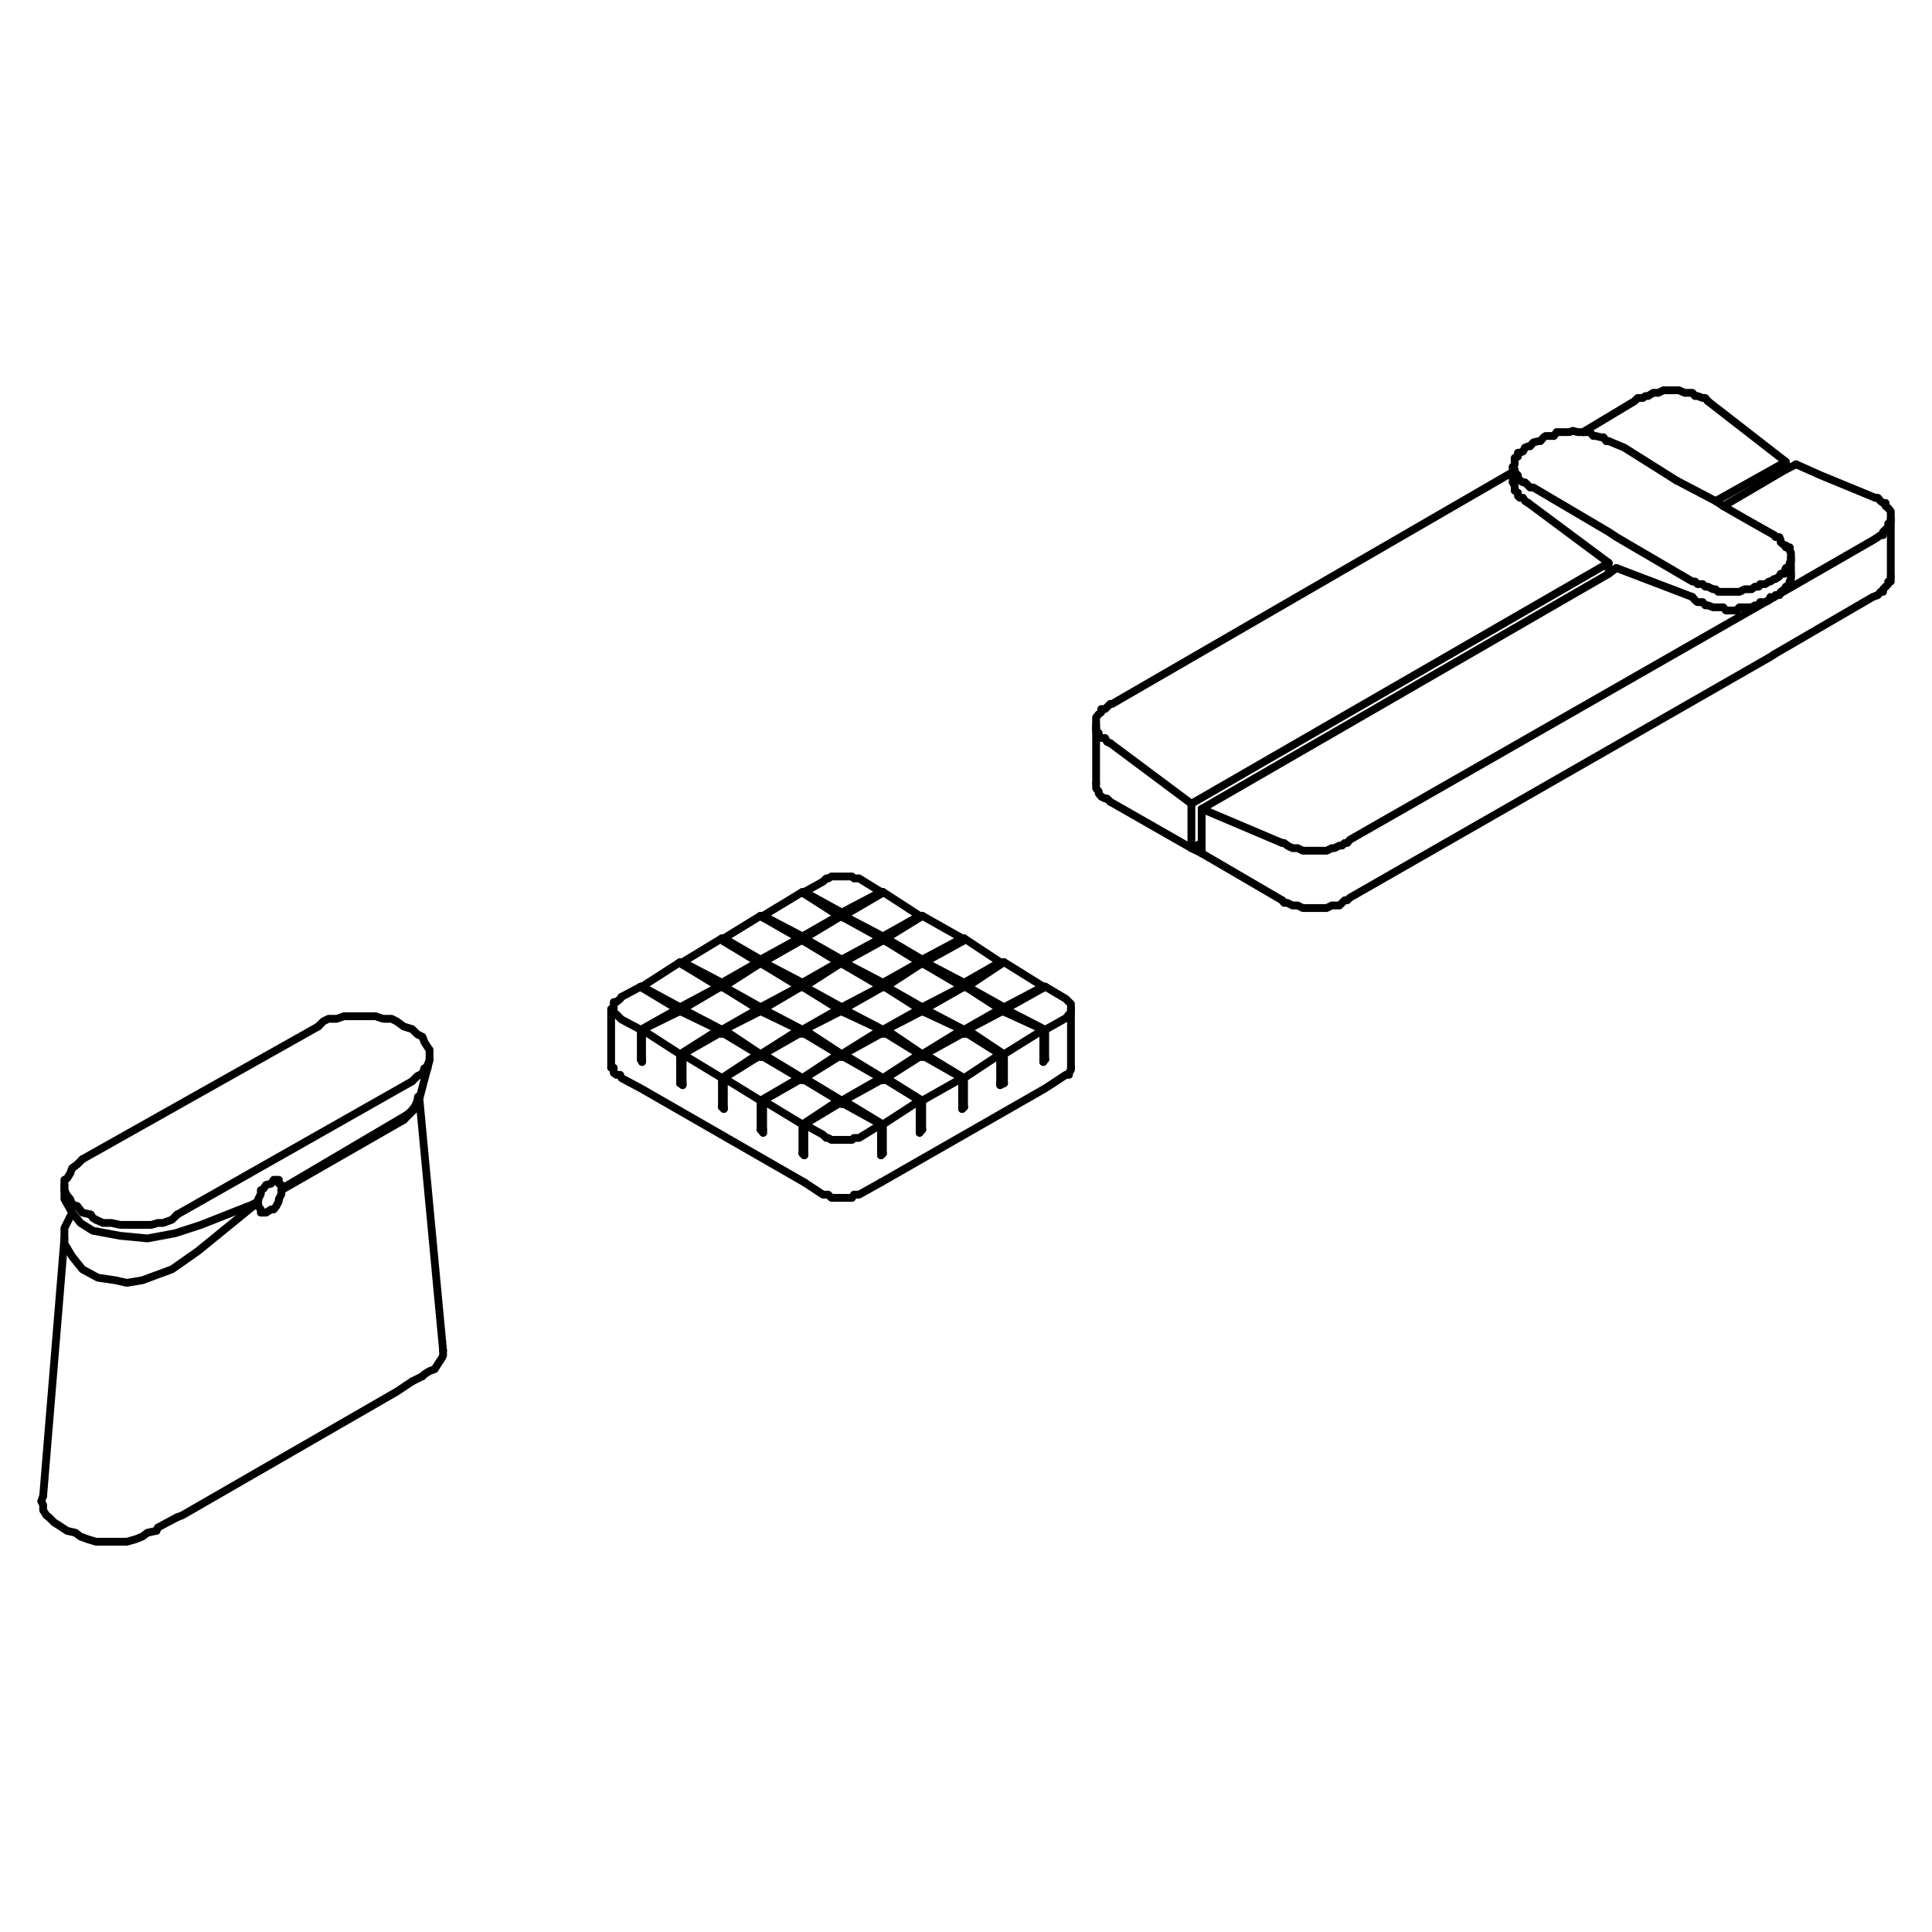 <?xml version="1.0" encoding="utf-8"?>
<!-- Generator: Adobe Illustrator 24.3.0, SVG Export Plug-In . SVG Version: 6.00 Build 0)  -->
<svg version="1.1" id="Livello_1" xmlns="http://www.w3.org/2000/svg" xmlns:xlink="http://www.w3.org/1999/xlink" x="0px" y="0px"
	 viewBox="0 0 300 300" style="enable-background:new 0 0 300 300;" xml:space="preserve">
<style type="text/css">
	.st0{fill:none;stroke:#000000;stroke-width:1.208;stroke-linecap:round;stroke-linejoin:round;stroke-miterlimit:10;}
</style>
<g>
	<g>
		<line class="st0" x1="106" y1="168.2" x2="105.6" y2="168.2"/>
		<line class="st0" x1="112.4" y1="171.9" x2="112.1" y2="171.9"/>
		<line class="st0" x1="118.5" y1="175.4" x2="118.1" y2="175.4"/>
		<line class="st0" x1="124.9" y1="179.1" x2="124.6" y2="179.1"/>
		<line class="st0" x1="162.3" y1="164.5" x2="162" y2="164.5"/>
		<line class="st0" x1="149.7" y1="171.9" x2="149.4" y2="171.9"/>
		<line class="st0" x1="143.2" y1="175.4" x2="142.8" y2="175.4"/>
		<polyline class="st0" points="136.8,179.4 137.1,179.1 136.8,179.1 		"/>
		<line class="st0" x1="142.8" y1="175.9" x2="143.2" y2="175.4"/>
		<line class="st0" x1="149.4" y1="172.2" x2="149.7" y2="171.9"/>
		<line class="st0" x1="162" y1="164.9" x2="162.3" y2="164.5"/>
		<line class="st0" x1="99.7" y1="164.9" x2="99.5" y2="164.5"/>
		<line class="st0" x1="106" y1="168.5" x2="105.6" y2="168.2"/>
		<line class="st0" x1="112.4" y1="172.2" x2="112.1" y2="171.9"/>
		<line class="st0" x1="124.6" y1="179.1" x2="124.9" y2="179.4"/>
		<line class="st0" x1="118.1" y1="175.4" x2="118.5" y2="175.9"/>
		<line class="st0" x1="99.5" y1="153.2" x2="96.5" y2="154.8"/>
		<polyline class="st0" points="105.2,157.2 105.2,156.7 99.5,159.9 96.5,158.3 96.3,158.1 95.7,157.5 95.3,157.5 95.3,157.2 
			95.3,156.7 94.9,156.7 95.3,156.4 95.3,155.9 95.3,155.6 95.7,155.6 96.3,155.1 96.5,154.8 		"/>
		<line class="st0" x1="99.5" y1="164.5" x2="99.5" y2="159.9"/>
		<line class="st0" x1="94.9" y1="165.8" x2="94.9" y2="156.7"/>
		<line class="st0" x1="105.6" y1="149.4" x2="99.7" y2="153.2"/>
		<polyline class="st0" points="111.6,153.4 111.6,153.2 105.6,156.4 99.7,153.2 99.7,153.4 		"/>
		<line class="st0" x1="105.6" y1="156.7" x2="105.6" y2="156.4"/>
		<line class="st0" x1="112.1" y1="145.7" x2="106" y2="149.4"/>
		<polyline class="st0" points="117.7,149.8 117.7,149.4 112.1,152.6 106,149.4 106,149.8 		"/>
		<line class="st0" x1="112.1" y1="153.2" x2="112.1" y2="152.6"/>
		<line class="st0" x1="118.1" y1="142.2" x2="112.4" y2="145.7"/>
		<polyline class="st0" points="124.1,146.2 124.1,145.7 118.1,149 112.4,145.7 112.4,146.2 		"/>
		<line class="st0" x1="118.1" y1="149.4" x2="118.1" y2="149"/>
		<line class="st0" x1="118.5" y1="142.2" x2="124.6" y2="138.5"/>
		<polyline class="st0" points="130.2,142.5 130.2,142.2 124.6,145.4 118.5,142.2 118.5,142.5 		"/>
		<line class="st0" x1="124.6" y1="145.7" x2="124.6" y2="145.4"/>
		<polyline class="st0" points="132.3,136.1 131.8,136.1 131.5,136.1 130.7,136.1 130.2,136.1 129.9,136.1 129.1,136.1 128.6,136.4 
			128.3,136.4 127.8,136.9 124.9,138.5 130.7,141.7 136.8,138.5 133.4,136.4 132.6,136.4 132.3,136.1 		"/>
		<line class="st0" x1="136.8" y1="138.8" x2="136.8" y2="138.5"/>
		<line class="st0" x1="130.7" y1="142.2" x2="130.7" y2="141.7"/>
		<line class="st0" x1="124.9" y1="138.8" x2="124.9" y2="138.5"/>
		<polyline class="st0" points="137.1,138.5 142.8,142.2 137.1,145.4 131,142.2 		"/>
		<line class="st0" x1="142.8" y1="142.5" x2="142.8" y2="142.2"/>
		<line class="st0" x1="137.1" y1="145.7" x2="137.1" y2="145.4"/>
		<line class="st0" x1="131" y1="142.5" x2="131" y2="142.2"/>
		<line class="st0" x1="99.7" y1="164.5" x2="99.5" y2="164.5"/>
		<polyline class="st0" points="117.7,156.7 112.1,159.9 106,156.7 106,157.2 		"/>
		<line class="st0" x1="112.1" y1="160.5" x2="112.1" y2="159.9"/>
		<line class="st0" x1="117.7" y1="157.2" x2="117.7" y2="156.7"/>
		<polyline class="st0" points="124.1,153.2 118.1,156.4 112.4,153.2 112.4,153.4 		"/>
		<line class="st0" x1="118.1" y1="156.7" x2="118.1" y2="156.4"/>
		<line class="st0" x1="124.1" y1="153.4" x2="124.1" y2="153.2"/>
		<polyline class="st0" points="130.2,149.4 124.6,152.6 118.5,149.4 118.5,149.8 		"/>
		<line class="st0" x1="124.6" y1="153.2" x2="124.6" y2="152.6"/>
		<line class="st0" x1="130.2" y1="149.8" x2="130.2" y2="149.4"/>
		<polyline class="st0" points="136.8,145.7 130.7,149 124.9,145.7 124.9,146.2 		"/>
		<line class="st0" x1="130.7" y1="149.4" x2="130.7" y2="149"/>
		<line class="st0" x1="136.8" y1="146.2" x2="136.8" y2="145.7"/>
		<polyline class="st0" points="142.8,149.4 137.1,152.6 131,149.4 131,149.8 		"/>
		<line class="st0" x1="137.1" y1="153.2" x2="137.1" y2="152.6"/>
		<line class="st0" x1="142.8" y1="149.8" x2="142.8" y2="149.4"/>
		<polyline class="st0" points="136.8,153.2 130.7,156.4 124.9,153.2 124.9,153.4 		"/>
		<line class="st0" x1="130.7" y1="156.7" x2="130.7" y2="156.4"/>
		<line class="st0" x1="136.8" y1="153.4" x2="136.8" y2="153.2"/>
		<polyline class="st0" points="130.2,156.7 124.6,159.9 118.5,156.7 118.5,157.2 		"/>
		<line class="st0" x1="124.6" y1="160.5" x2="124.6" y2="159.9"/>
		<line class="st0" x1="130.2" y1="157.2" x2="130.2" y2="156.7"/>
		<polyline class="st0" points="124.1,159.9 118.1,163.7 112.4,159.9 112.4,160.5 		"/>
		<line class="st0" x1="118.1" y1="164.1" x2="118.1" y2="163.7"/>
		<line class="st0" x1="124.1" y1="160.5" x2="124.1" y2="159.9"/>
		<polyline class="st0" points="111.6,159.9 105.6,163.7 99.7,159.9 		"/>
		<line class="st0" x1="105.6" y1="168.2" x2="105.6" y2="163.7"/>
		<line class="st0" x1="111.6" y1="160.5" x2="111.6" y2="159.9"/>
		<polyline class="st0" points="117.7,163.7 112.1,167.4 106,163.7 		"/>
		<line class="st0" x1="112.1" y1="171.9" x2="112.1" y2="167.4"/>
		<line class="st0" x1="117.7" y1="164.1" x2="117.7" y2="163.7"/>
		<polyline class="st0" points="124.1,167.4 118.1,170.9 112.4,167.4 		"/>
		<line class="st0" x1="118.1" y1="175.4" x2="118.1" y2="170.9"/>
		<line class="st0" x1="124.1" y1="167.7" x2="124.1" y2="167.4"/>
		<polyline class="st0" points="118.5,170.9 124.6,174.6 130.2,170.9 		"/>
		<line class="st0" x1="124.6" y1="179.1" x2="124.6" y2="174.6"/>
		<line class="st0" x1="130.2" y1="171.4" x2="130.2" y2="170.9"/>
		<polyline class="st0" points="124.9,174.6 127.8,176.2 128.3,176.7 128.6,176.7 129.1,177 129.9,177 130.2,177 130.7,177 
			131.5,177 131.8,177 132.3,177 132.6,176.7 133.4,176.7 136.8,174.6 		"/>
		<polyline class="st0" points="130.2,163.7 124.6,167.4 118.5,163.7 118.5,164.1 		"/>
		<line class="st0" x1="124.6" y1="167.7" x2="124.6" y2="167.4"/>
		<line class="st0" x1="130.2" y1="164.1" x2="130.2" y2="163.7"/>
		<polyline class="st0" points="136.8,159.9 130.7,163.7 124.9,159.9 124.9,160.5 		"/>
		<line class="st0" x1="130.7" y1="164.1" x2="130.7" y2="163.7"/>
		<line class="st0" x1="136.8" y1="160.5" x2="136.8" y2="159.9"/>
		<polyline class="st0" points="142.8,156.7 137.1,159.9 131,156.7 131,157.2 		"/>
		<line class="st0" x1="137.1" y1="160.5" x2="137.1" y2="159.9"/>
		<line class="st0" x1="142.8" y1="157.2" x2="142.8" y2="156.7"/>
		<polyline class="st0" points="149.4,153.2 143.2,156.4 137.6,153.2 137.6,153.4 		"/>
		<line class="st0" x1="143.2" y1="156.7" x2="143.2" y2="156.4"/>
		<line class="st0" x1="149.4" y1="153.4" x2="149.4" y2="153.2"/>
		<polyline class="st0" points="143.2,142.2 149.4,145.7 143.2,149 137.6,145.7 		"/>
		<line class="st0" x1="149.4" y1="146.2" x2="149.4" y2="145.7"/>
		<line class="st0" x1="143.2" y1="149.4" x2="143.2" y2="149"/>
		<line class="st0" x1="137.6" y1="146.2" x2="137.6" y2="145.7"/>
		<polyline class="st0" points="149.7,145.7 155.3,149.4 149.7,152.6 143.6,149.4 		"/>
		<line class="st0" x1="155.3" y1="149.8" x2="155.3" y2="149.4"/>
		<line class="st0" x1="149.7" y1="153.2" x2="149.7" y2="152.6"/>
		<line class="st0" x1="143.6" y1="149.8" x2="143.6" y2="149.4"/>
		<polyline class="st0" points="136.8,167.4 130.7,170.9 124.9,167.4 124.9,167.7 		"/>
		<line class="st0" x1="130.7" y1="171.4" x2="130.7" y2="170.9"/>
		<line class="st0" x1="136.8" y1="167.7" x2="136.8" y2="167.4"/>
		<polyline class="st0" points="142.8,163.7 137.1,167.4 131,163.7 131,164.1 		"/>
		<line class="st0" x1="137.1" y1="167.7" x2="137.1" y2="167.4"/>
		<line class="st0" x1="142.8" y1="164.1" x2="142.8" y2="163.7"/>
		<polyline class="st0" points="149.4,159.9 143.2,163.7 137.6,159.9 137.6,160.5 		"/>
		<line class="st0" x1="143.2" y1="164.1" x2="143.2" y2="163.7"/>
		<polyline class="st0" points="149.7,159.9 143.6,156.7 143.6,157.2 		"/>
		<polyline class="st0" points="155.9,149.4 162,153.2 155.9,156.4 150.2,153.2 		"/>
		<line class="st0" x1="162" y1="153.4" x2="162" y2="153.2"/>
		<line class="st0" x1="155.9" y1="156.7" x2="155.9" y2="156.4"/>
		<line class="st0" x1="150.2" y1="153.4" x2="150.2" y2="153.2"/>
		<polyline class="st0" points="162.3,153.2 165.5,155.1 166,155.6 166.3,155.9 166.3,156.4 166.3,156.7 166.3,157.2 166,157.5 
			165.5,158.1 162.3,159.9 156.1,156.7 156.1,157.2 		"/>
		<line class="st0" x1="166.3" y1="165.8" x2="166.3" y2="156.7"/>
		<line class="st0" x1="162.3" y1="164.5" x2="162.3" y2="159.9"/>
		<line class="st0" x1="155.3" y1="156.7" x2="149.7" y2="159.9"/>
		<polyline class="st0" points="143.6,163.7 149.7,167.4 155.3,163.7 		"/>
		<line class="st0" x1="149.7" y1="171.9" x2="149.7" y2="167.4"/>
		<line class="st0" x1="143.6" y1="164.1" x2="143.6" y2="163.7"/>
		<polyline class="st0" points="137.6,167.4 143.2,170.9 149.4,167.4 		"/>
		<line class="st0" x1="143.2" y1="175.4" x2="143.2" y2="170.9"/>
		<line class="st0" x1="137.6" y1="167.7" x2="137.6" y2="167.4"/>
		<polyline class="st0" points="131,170.9 137.1,174.6 142.8,170.9 		"/>
		<line class="st0" x1="137.1" y1="179.1" x2="137.1" y2="174.6"/>
		<line class="st0" x1="131" y1="171.4" x2="131" y2="170.9"/>
		<line class="st0" x1="149.7" y1="160.5" x2="149.4" y2="159.9"/>
		<line class="st0" x1="155.3" y1="168.5" x2="155.9" y2="168.2"/>
		<line class="st0" x1="149.4" y1="159.9" x2="149.4" y2="160.5"/>
		<line class="st0" x1="149.7" y1="159.9" x2="149.7" y2="160.5"/>
		<line class="st0" x1="155.3" y1="156.7" x2="155.3" y2="157.2"/>
		<line class="st0" x1="155.3" y1="168.2" x2="155.9" y2="168.2"/>
		<polyline class="st0" points="150.2,160.5 150.2,159.9 155.9,163.7 162,159.9 		"/>
		<line class="st0" x1="155.9" y1="168.2" x2="155.9" y2="163.7"/>
		<polyline class="st0" points="124.9,183.6 127.8,185.5 128.3,185.5 128.6,185.5 129.1,186 129.9,186 130.2,186 130.7,186 
			131.5,186 131.8,186 132.3,186 132.6,185.5 133.4,185.5 136.8,183.6 		"/>
		<polyline class="st0" points="94.9,165.8 95.3,165.8 95.3,166.1 95.3,166.6 95.7,166.9 96.3,166.9 96.5,167.4 99.5,169 
			124.9,183.6 		"/>
		<polyline class="st0" points="166.3,165.8 166.3,165.8 166.3,166.1 166,166.6 166,166.9 165.5,166.9 162.3,169 136.8,183.6 		"/>
		<polyline class="st0" points="105.2,156.7 99.7,153.4 99.5,153.2 		"/>
		<polyline class="st0" points="111.6,153.2 106,149.8 105.6,149.4 		"/>
		<polyline class="st0" points="117.7,149.4 112.4,146.2 112.1,145.7 		"/>
		<polyline class="st0" points="124.1,145.7 118.5,142.5 118.1,142.2 		"/>
		<polyline class="st0" points="130.2,142.2 124.9,138.8 124.6,138.5 		"/>
		<polyline class="st0" points="137.1,138.5 136.8,138.8 131,142.2 		"/>
		<polyline class="st0" points="112.1,153.2 111.6,153.4 106,156.7 		"/>
		<polyline class="st0" points="117.7,156.7 112.4,153.4 112.1,153.2 		"/>
		<polyline class="st0" points="118.1,149.4 117.7,149.8 112.4,153.2 		"/>
		<polyline class="st0" points="124.1,153.2 118.5,149.8 118.1,149.4 		"/>
		<polyline class="st0" points="124.6,145.7 124.1,146.2 118.5,149.4 		"/>
		<polyline class="st0" points="130.2,149.4 124.9,146.2 124.6,145.7 		"/>
		<polyline class="st0" points="130.7,142.2 130.2,142.5 124.9,145.7 		"/>
		<polyline class="st0" points="136.8,145.7 131,142.5 130.7,142.2 		"/>
		<polyline class="st0" points="137.1,145.7 136.8,146.2 131,149.4 		"/>
		<polyline class="st0" points="142.8,149.4 137.6,146.2 137.1,145.7 		"/>
		<polyline class="st0" points="130.7,149.4 130.2,149.8 124.9,153.2 		"/>
		<polyline class="st0" points="136.8,153.2 131,149.8 130.7,149.4 		"/>
		<polyline class="st0" points="124.6,153.2 124.1,153.4 118.5,156.7 		"/>
		<polyline class="st0" points="130.2,156.7 124.9,153.4 124.6,153.2 		"/>
		<polyline class="st0" points="118.1,156.7 117.7,157.2 112.4,159.9 		"/>
		<polyline class="st0" points="124.1,159.9 118.5,157.2 118.1,156.7 		"/>
		<polyline class="st0" points="105.6,156.7 105.2,157.2 99.7,159.9 		"/>
		<polyline class="st0" points="111.6,159.9 106,157.2 105.6,156.7 		"/>
		<polyline class="st0" points="99.7,164.9 99.7,164.5 99.7,159.9 		"/>
		<polyline class="st0" points="112.1,160.5 111.6,160.5 106,163.7 		"/>
		<polyline class="st0" points="117.7,163.7 112.4,160.5 112.1,160.5 		"/>
		<polyline class="st0" points="106,168.5 106,168.2 106,163.7 		"/>
		<polyline class="st0" points="118.1,164.1 117.7,164.1 112.4,167.4 		"/>
		<polyline class="st0" points="124.1,167.4 118.5,164.1 118.1,164.1 		"/>
		<polyline class="st0" points="112.4,172.2 112.4,171.9 112.4,167.4 		"/>
		<polyline class="st0" points="124.6,167.7 124.1,167.7 118.5,170.9 		"/>
		<polyline class="st0" points="130.2,170.9 124.9,167.7 124.6,167.7 		"/>
		<polyline class="st0" points="118.5,175.9 118.5,175.4 118.5,170.9 		"/>
		<polyline class="st0" points="130.7,171.4 130.2,171.4 124.9,174.6 		"/>
		<polyline class="st0" points="136.8,174.6 131,171.4 130.7,171.4 		"/>
		<polyline class="st0" points="136.8,179.4 136.8,179.1 136.8,174.6 		"/>
		<polyline class="st0" points="124.9,179.4 124.9,179.1 124.9,174.6 		"/>
		<polyline class="st0" points="124.6,160.5 124.1,160.5 118.5,163.7 		"/>
		<polyline class="st0" points="130.2,163.7 124.9,160.5 124.6,160.5 		"/>
		<polyline class="st0" points="130.7,156.7 130.2,157.2 124.9,159.9 		"/>
		<polyline class="st0" points="136.8,159.9 131,157.2 130.7,156.7 		"/>
		<polyline class="st0" points="137.1,153.2 136.8,153.4 131,156.7 		"/>
		<polyline class="st0" points="142.8,156.7 137.6,153.4 137.1,153.2 		"/>
		<polyline class="st0" points="143.2,149.4 142.8,149.8 137.6,153.2 		"/>
		<polyline class="st0" points="149.4,153.2 143.6,149.8 143.2,149.4 		"/>
		<polyline class="st0" points="143.2,142.2 142.8,142.5 137.6,145.7 		"/>
		<polyline class="st0" points="149.7,145.7 149.4,146.2 143.6,149.4 		"/>
		<polyline class="st0" points="130.7,164.1 130.2,164.1 124.9,167.4 		"/>
		<polyline class="st0" points="136.8,167.4 131,164.1 130.7,164.1 		"/>
		<polyline class="st0" points="137.1,160.5 136.8,160.5 131,163.7 		"/>
		<polyline class="st0" points="142.8,163.7 137.6,160.5 137.1,160.5 		"/>
		<polyline class="st0" points="143.2,156.7 142.8,157.2 137.6,159.9 		"/>
		<polyline class="st0" points="149.4,159.9 143.6,157.2 143.2,156.7 		"/>
		<polyline class="st0" points="149.7,153.2 149.4,153.4 143.6,156.7 		"/>
		<polyline class="st0" points="155.3,156.7 150.2,153.4 149.7,153.2 		"/>
		<polyline class="st0" points="155.9,149.4 155.3,149.8 150.2,153.2 		"/>
		<polyline class="st0" points="162.3,153.2 162,153.4 156.1,156.7 		"/>
		<polyline class="st0" points="149.7,160.5 149.4,160.5 143.6,163.7 		"/>
		<polyline class="st0" points="143.2,164.1 142.8,164.1 137.6,167.4 		"/>
		<polyline class="st0" points="149.4,167.4 143.6,164.1 143.2,164.1 		"/>
		<polyline class="st0" points="149.4,172.2 149.4,171.9 149.4,167.4 		"/>
		<polyline class="st0" points="137.1,167.7 136.8,167.7 131,170.9 		"/>
		<polyline class="st0" points="142.8,170.9 137.6,167.7 137.1,167.7 		"/>
		<polyline class="st0" points="142.8,175.9 142.8,175.4 142.8,170.9 		"/>
		<polyline class="st0" points="155.3,168.5 155.3,168.2 155.3,163.7 150.2,160.5 149.7,160.5 		"/>
		<polyline class="st0" points="155.9,156.7 155.3,157.2 150.2,159.9 		"/>
		<polyline class="st0" points="162,159.9 156.1,157.2 155.9,156.7 		"/>
		<polyline class="st0" points="162,164.9 162,164.5 162,159.9 		"/>
	</g>
	<g>
		<polyline class="st0" points="275.5,101.6 290.8,92.7 291.6,92.4 292,91.9 292.4,91.9 292.4,91.5 292.8,91.1 293.2,90.7 
			293.2,90.3 293.6,90.3 293.6,89.9 293.6,89.5 		"/>
		<polyline class="st0" points="170.2,121.6 170.2,121.8 170.2,122.4 170.6,122.9 170.6,123.2 171,123.7 171.6,124 171.9,124 
			172.4,124.5 		"/>
		<polyline class="st0" points="275.5,101.6 274.9,102 209.6,139.4 209.2,139.8 208.8,139.8 208.4,140.2 208,140.6 207.2,140.6 
			206.8,140.6 206,141 205.5,141 204.7,141 204.4,141 203.6,141 202.8,141 202.3,141 201.5,140.6 201.1,140.6 200.7,140.6 
			199.9,140.2 199.4,140.2 199.1,139.8 		"/>
		<polyline class="st0" points="172.4,124.5 185,131.7 186.6,130.9 		"/>
		<polyline class="st0" points="185,131.7 186.6,132.5 199.1,139.8 		"/>
		<polyline class="st0" points="234.9,73.3 172.7,109.3 172.4,109.3 171.9,109.8 171.6,110.1 171,110.1 171,110.6 170.6,110.9 
			170.2,111.4 170.2,111.7 170.2,112.2 170.2,112.5 170.2,113 170.2,113.5 170.6,113.8 170.6,114.3 171,114.6 171.6,114.6 
			171.9,115.2 172.4,115.4 		"/>
		<polyline class="st0" points="237.3,78.1 236.8,77.8 236.5,77.3 236,77.3 235.7,77 235.7,76.5 235.2,76.2 235.2,75.7 235.2,75.4 
			234.9,74.9 		"/>
		<line class="st0" x1="185" y1="131.7" x2="185" y2="124.8"/>
		<line class="st0" x1="170.2" y1="121.6" x2="170.2" y2="112.5"/>
		<polyline class="st0" points="262.8,92.7 263.2,93.2 263.6,93.5 264.4,93.5 264.8,94 265.2,94 266,94.3 266.4,94.3 266.8,94.3 
			267.6,94.3 268,94.8 268.8,94.8 269.6,94.8 270.1,94.3 270.9,94.3 271.2,94.3 272,94.3 272.5,94 273.1,94 273.3,93.5 274.1,93.5 
			274.7,93.2 274.9,92.7 		"/>
		<polyline class="st0" points="275.5,92.7 209.6,130.4 209.2,130.9 208.8,130.9 208.4,131.3 208,131.3 207.2,131.7 206.8,131.7 
			206,132.1 205.5,132.1 204.7,132.1 204.4,132.1 203.6,132.1 202.8,132.1 202.3,132.1 201.5,131.7 201.1,131.7 200.7,131.7 
			199.9,131.3 199.4,130.9 199.1,130.9 		"/>
		<polyline class="st0" points="245.8,67.1 253.8,62.3 254.3,61.8 255.1,61.8 255.5,61.5 255.9,61.5 256.7,61 257.1,61 257.5,61 
			258.3,60.6 259.1,60.6 259.5,60.6 260.3,60.6 260.7,60.6 261.6,61 261.9,61 262.8,61 263.2,61.5 263.6,61.5 264.4,61.8 
			264.8,61.8 265.2,62.3 		"/>
		<line class="st0" x1="277.3" y1="72.9" x2="277.3" y2="71.7"/>
		<polyline class="st0" points="275.5,92.7 290.8,83.9 291.6,83.4 292,83.1 292.4,83.1 292.4,82.6 292.8,82.2 293.2,81.8 
			293.2,81.3 293.6,81 293.6,80.5 293.6,80.2 293.6,79.7 293.6,79.4 293.2,78.9 292.8,78.6 292.8,78.1 292.4,78.1 292,77.8 
			291.6,77.3 291.2,77.3 		"/>
		<polyline class="st0" points="277.9,90.3 277.9,90.7 277.3,91.1 277.1,91.5 276.5,91.9 276.3,92.4 		"/>
		<line class="st0" x1="278.1" y1="89.1" x2="278.1" y2="89.5"/>
		<line class="st0" x1="293.6" y1="89.5" x2="293.6" y2="80.5"/>
		<polyline class="st0" points="278.1,89.5 278.1,89.9 277.9,90.3 		"/>
		<line class="st0" x1="277.1" y1="91.5" x2="277.1" y2="91.5"/>
		<polyline class="st0" points="276.3,92.4 275.7,92.4 275.5,92.7 		"/>
		<line class="st0" x1="249.8" y1="89.1" x2="249.8" y2="87.4"/>
		<polyline class="st0" points="275.5,83.1 275.7,83.4 276.3,83.4 276.5,83.9 276.5,84.2 277.1,84.7 277.3,84.7 		"/>
		<polyline class="st0" points="277.9,85 277.9,85.5 278.1,85.8 278.1,86.3 278.1,86.6 278.1,87.1 277.9,87.4 277.9,87.9 
			277.3,88.2 277.1,88.7 277.1,89.1 276.5,89.1 276.3,89.5 275.7,89.9 275.5,89.9 274.9,90.3 274.7,90.3 274.1,90.7 273.3,90.7 
			273.1,91.1 272.5,91.1 272,91.5 271.2,91.5 270.9,91.5 270.1,91.9 269.6,91.9 268.8,91.9 268,91.9 267.6,91.9 266.8,91.9 
			266.4,91.5 266,91.5 265.2,91.1 264.8,91.1 264.4,90.7 263.6,90.7 263.2,90.3 262.8,90.3 251,83.4 249.8,82.6 238.1,75.7 
			237.6,75.7 237.3,75.4 236.8,74.9 236.5,74.9 236,74.6 235.7,74.1 235.7,73.8 235.2,73.3 235.2,72.9 234.9,72.5 235.2,72.1 
			235.2,71.7 235.2,71.1 235.7,70.9 235.7,70.3 236,70.3 236.5,70.1 236.8,69.5 237.3,69.3 237.6,69.3 238.1,68.7 238.9,68.5 
			239.2,68.5 239.7,67.9 240,67.7 240.9,67.7 241.3,67.7 241.7,67.1 242.5,67.1 242.9,67.1 243.7,67.1 244.2,66.9 245,67.1 
			245.8,67.1 		"/>
		<polyline class="st0" points="249.8,68.5 249.4,68.5 249,67.9 248.6,67.9 247.8,67.7 247.4,67.7 246.9,67.1 246.1,67.1 		"/>
		<line class="st0" x1="278.1" y1="89.1" x2="278.1" y2="86.6"/>
		<line class="st0" x1="185" y1="124.8" x2="172.4" y2="115.4"/>
		<polyline class="st0" points="185,124.8 249.8,87.4 237.3,78.1 		"/>
		<line class="st0" x1="186.6" y1="125.6" x2="199.1" y2="130.9"/>
		<line class="st0" x1="251" y1="88.2" x2="262.8" y2="92.7"/>
		<polyline class="st0" points="278.9,72.1 282.7,73.8 291.2,77.3 		"/>
		<polyline class="st0" points="266.4,77.8 277.3,71.7 265.2,62.3 		"/>
		<polyline class="st0" points="186.6,132.5 186.6,130.9 186.6,125.6 		"/>
		<polyline class="st0" points="249.8,68.5 252.2,69.5 260.3,74.6 		"/>
		<polyline class="st0" points="277.3,84.7 277.3,85 277.9,85 		"/>
		<line class="st0" x1="246.1" y1="67.1" x2="245.8" y2="67.1"/>
		<polyline class="st0" points="234.9,74.9 234.9,73.3 234.9,72.5 		"/>
		<polyline class="st0" points="186.6,125.6 249.8,89.1 251,88.2 		"/>
		<polyline class="st0" points="278.9,72.1 277.3,72.9 267.6,78.6 266.4,77.8 		"/>
		<polyline class="st0" points="267.6,78.6 270.9,80.5 275.5,83.1 		"/>
		<line class="st0" x1="266.4" y1="77.8" x2="260.3" y2="74.6"/>
	</g>
	<g>
		<polyline class="st0" points="49.4,159.4 50.2,158.6 51,158.2 52.3,158.2 53.4,157.8 54.7,157.8 55.8,157.8 57.1,157.8 
			58.3,157.8 59.5,158.2 60.8,158.2 61.6,158.6 62.7,159.4 64,159.8 64.8,160.6 65.6,161 65.9,161.8 66.4,162.6 66.7,163 
			66.7,163.8 66.7,164.6 66.4,165.4 		"/>
		<polyline class="st0" points="65.9,165.9 65.6,166.7 64.8,167.1 64,167.9 		"/>
		<polyline class="st0" points="27.5,188.6 26.7,189.4 25.3,189.9 24.5,189.9 23.5,190.2 22.1,190.2 21.1,190.2 19.7,190.2 
			18.7,190.2 17.3,189.9 16,189.9 14.9,189.4 		"/>
		<polyline class="st0" points="14.1,188.6 12.8,188.3 12,187.3 		"/>
		<polyline class="st0" points="11.2,187 10.9,186.2 10.4,185.6 10,184.8 10,184 10,183.2 10.4,183 10.9,182.2 11.2,181.4 12,180.8 
			12.8,180 		"/>
		<line class="st0" x1="10" y1="192.3" x2="6.7" y2="232.3"/>
		<polyline class="st0" points="66.4,165.4 66.4,165.9 65.9,165.9 		"/>
		<polyline class="st0" points="14.9,189.4 14.4,189.1 14.1,188.6 		"/>
		<line class="st0" x1="12" y1="187.3" x2="11.2" y2="187"/>
		<line class="st0" x1="27.5" y1="188.6" x2="64" y2="167.9"/>
		<line class="st0" x1="49.4" y1="159.4" x2="12.8" y2="180"/>
		<polyline class="st0" points="68.8,209.7 68.8,210.5 68.6,210.9 68,211.8 67.5,212.6 66.7,212.9 65.9,213.4 65.6,213.7 		"/>
		<polyline class="st0" points="24.3,237.7 22.9,238 22.1,238.6 21.1,239 19.7,239.4 18.7,239.4 17.3,239.4 16,239.4 14.9,239.4 
			13.6,239 12.5,238.6 11.7,238 10.4,237.7 9.2,236.9 8.4,236.4 7.6,235.6 7.2,235.3 6.7,234.5 6.7,233.7 6.4,233.1 6.7,232.3 		"/>
		<line class="st0" x1="65.6" y1="213.7" x2="64" y2="214.5"/>
		<polyline class="st0" points="64,214.5 61.6,216.1 28.3,235.3 27.5,235.6 		"/>
		<polyline class="st0" points="27.5,235.6 24.5,237.2 24.3,237.7 		"/>
		<line class="st0" x1="65.1" y1="170.4" x2="68.8" y2="209.7"/>
		<line class="st0" x1="39.3" y1="187.3" x2="40.1" y2="187"/>
		<line class="st0" x1="39.3" y1="187" x2="40.1" y2="186.5"/>
		<line class="st0" x1="65.1" y1="170.7" x2="66.7" y2="164.6"/>
		<polyline class="st0" points="43.7,184.6 43.7,184 43.3,183.8 43.3,183.2 42.9,183.2 42.5,183.2 42.1,183.8 41.3,184 40.9,184.6 
			40.5,184.8 40.5,185.4 40.1,186.2 40.1,186.5 		"/>
		<line class="st0" x1="43.7" y1="184.8" x2="62.7" y2="173.9"/>
		<polyline class="st0" points="40.1,187 40.1,187.3 40.5,187.8 40.5,188.3 40.9,188.3 41.3,188.3 42.1,187.8 42.5,187.8 
			42.9,187.3 43.3,186.5 43.3,186.2 43.7,185.4 43.7,184.8 		"/>
		<polyline class="st0" points="10,184 10,186.2 11.2,188.3 12.5,189.9 14.4,191.1 18.7,191.9 22.9,192.3 27.2,191.5 31.2,190.2 
			39.3,187 		"/>
		<polyline class="st0" points="39.3,187.3 30.7,194.3 26.7,197.1 22.1,198.8 19.7,199.2 17.9,198.8 15.2,198.4 12.8,197.1 
			11.2,195.1 10,193.1 10,190.7 11.2,188.3 		"/>
		<path class="st0" d="M63.2,173.1c0.9-0.7,1.6-1.6,1.7-2.8"/>
		<line class="st0" x1="43.7" y1="184.6" x2="63.2" y2="173.1"/>
		<polyline class="st0" points="65.1,170.4 64.3,172.3 62.7,173.9 		"/>
	</g>
</g>
</svg>

